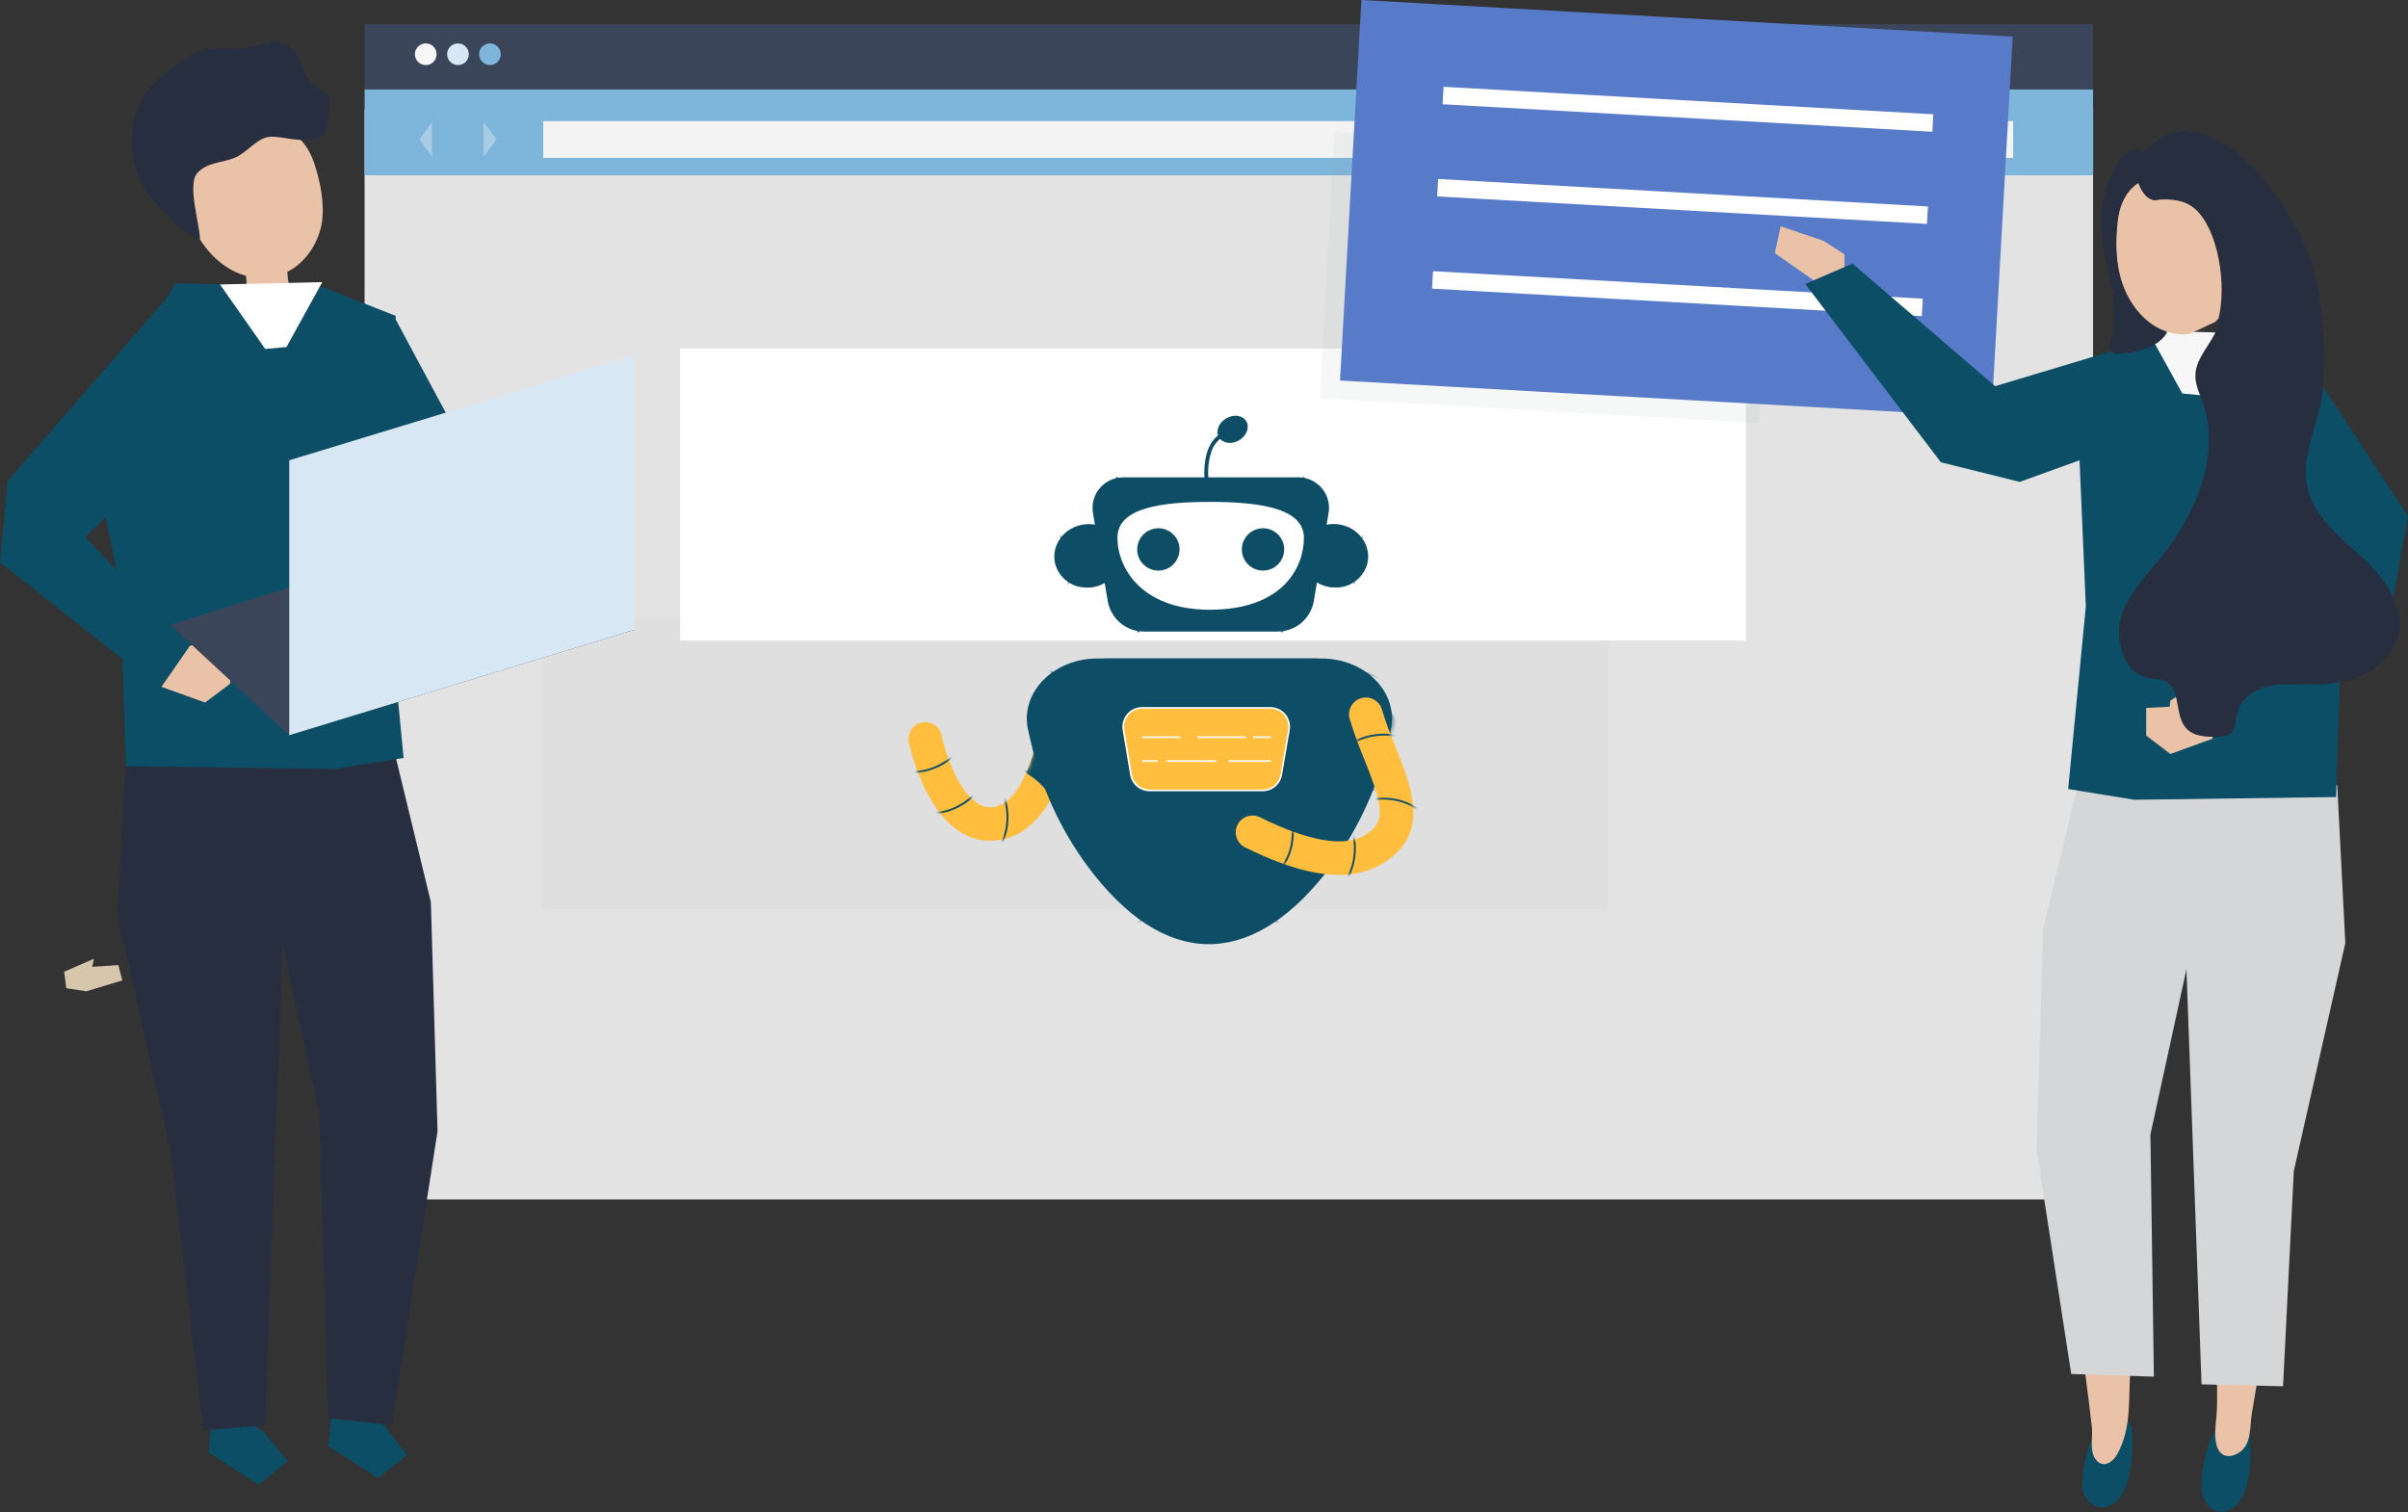 <svg width="570" height="358" viewBox="0 0 570 358" fill="none" xmlns="http://www.w3.org/2000/svg">
<rect x="0" y="0" width="570" height="358" fill="#333333" stroke="none"/>
<path d="M495.459 25.822H86.305V283.969H495.459V25.822Z" fill="#E3E3E3"/>
<path d="M495.459 5.706H86.305V21.185H495.459V5.706Z" fill="#3B455A"/>
<path d="M495.459 21.185H86.305V41.514H495.459V21.185Z" fill="#7DB5DB"/>
<path d="M476.554 28.675H128.602V37.377H476.554V28.675Z" fill="#F3F3F3"/>
<path d="M100.779 15.407C102.197 15.407 103.347 14.257 103.347 12.839C103.347 11.421 102.197 10.271 100.779 10.271C99.361 10.271 98.211 11.421 98.211 12.839C98.211 14.257 99.361 15.407 100.779 15.407Z" fill="#F7F7F7"/>
<path d="M108.404 15.407C109.822 15.407 110.972 14.257 110.972 12.839C110.972 11.421 109.822 10.271 108.404 10.271C106.986 10.271 105.836 11.421 105.836 12.839C105.836 14.257 106.986 15.407 108.404 15.407Z" fill="#D7E8F4"/>
<path d="M115.974 15.407C117.392 15.407 118.542 14.257 118.542 12.839C118.542 11.421 117.392 10.271 115.974 10.271C114.556 10.271 113.406 11.421 113.406 12.839C113.406 14.257 114.556 15.407 115.974 15.407Z" fill="#7DB5DB"/>
<g opacity="0.36">
<path d="M114.477 28.889V37.163L117.544 33.026L114.477 28.889Z" fill="#F3F3F3"/>
<path d="M102.277 37.163V28.889L99.281 33.026L102.277 37.163Z" fill="#F3F3F3"/>
</g>
<g opacity="0.06">
<path d="M380.548 146.086H128.25V215.205H380.548V146.086Z" fill="#A0A1A3"/>
</g>
<path d="M413.29 82.529H160.992V151.649H413.29V82.529Z" fill="white"/>
<path d="M20.466 234.679L28.954 232.111L28.027 228.473L21.821 228.901L22.249 226.975L15.188 230.042L15.687 233.965L20.466 234.679Z" fill="#D6C7AC"/>
<g opacity="0.09">
<path d="M419.866 37.179L315.961 31.347L312.428 94.303L416.333 100.134L419.866 37.179Z" fill="#A0A1A3"/>
</g>
<path d="M476.434 8.653L322.25 0L317.194 90.089L471.378 98.742L476.434 8.653Z" fill="#587BC9"/>
<path d="M457.644 27.057L341.703 20.55L341.471 24.68L457.412 31.187L457.644 27.057Z" fill="white"/>
<path d="M456.363 48.88L340.422 42.373L340.19 46.504L456.131 53.011L456.363 48.88Z" fill="white"/>
<path d="M455.152 70.708L339.211 64.201L338.979 68.332L454.92 74.838L455.152 70.708Z" fill="white"/>
<path d="M50.03 337.648L49.378 343.886L61.203 351.521L68.094 345.935L62.507 339.045L50.775 331.409L50.03 337.648Z" fill="#0C4E66"/>
<path d="M78.428 336.158L77.683 342.397L89.508 349.939L96.398 344.445L90.905 337.462L79.08 329.92L78.428 336.158Z" fill="#0C4E66"/>
<path d="M27.873 216.976L40.443 272.843L48.171 338.672L62.697 337.368L68.562 177.59L29.828 178.242L27.873 216.976Z" fill="#262E40"/>
<path d="M101.987 213.531L103.57 267.815L92.769 337.369L77.685 335.786L75.637 263.904L64.929 214.648L61.298 182.432L93.514 178.614L101.987 213.531Z" fill="#262E40"/>
<path d="M76.164 67.889L41.434 67.051L21.322 104.388L28.491 139.491L29.795 181.391L79.237 182.043L95.531 179.436L91.248 134.649L93.669 74.779L76.164 67.889Z" fill="#0C4E66"/>
<path d="M38.392 156.734L38.206 162.6L48.541 166.324L54.5 161.855V155.058L48.82 154.685L48.634 153.195L46.679 151.985L38.392 156.734Z" fill="#EAC2A7"/>
<path d="M40.319 69.566L1.864 113.793L0.002 133.161L37.898 163.049L44.695 153.273L20.207 127.108L43.95 103.831L40.319 69.566Z" fill="#0C4E66"/>
<path d="M77.372 90.515L95.436 126.642L114.989 130.553L149.812 129.063L149.161 112.396H113.406L93.201 74.779L77.372 90.515Z" fill="#0C4E66"/>
<path d="M74.336 38.482C69.122 23.305 49.01 28.985 44.913 42.486C42.213 51.332 49.01 62.784 58.228 65.298C58.228 65.671 58.321 65.95 58.321 66.229C58.321 67.626 58.507 69.023 58.694 70.419C58.787 70.978 66.794 69.395 67.632 69.209C67.912 69.116 68.284 69.023 68.47 68.837C68.749 68.371 68.284 66.881 68.191 66.323C68.098 65.671 68.098 65.019 68.005 64.367C72.474 62.132 75.36 57.477 76.198 52.728C76.85 47.98 75.826 43.045 74.336 38.482Z" fill="#EAC2A7"/>
<path d="M52.08 67.347L62.788 82.618L67.816 82.152L76.289 66.789L52.08 67.347Z" fill="white"/>
<path d="M77.871 25.913C77.871 25.633 77.964 25.447 77.964 25.168C78.057 24.423 78.15 23.585 77.777 22.84C77.219 21.723 75.822 21.35 74.798 20.605C72.284 18.929 71.818 15.298 70.049 12.784C66.697 7.942 62.693 10.736 58.224 11.294C53.103 11.946 49.379 10.177 44.909 13.343C41.278 15.95 36.715 18.371 34.294 22.374C30.011 29.265 30.198 38.669 34.667 45.373C35.691 46.863 36.902 48.259 38.112 49.563C40.719 52.263 43.792 55.615 47.33 56.546C47.33 53.38 44.257 43.604 46.678 40.997C49.006 38.39 52.544 38.576 55.524 37.365C58.317 36.248 60.552 32.989 63.438 32.431C66.697 31.779 76.846 35.969 77.498 29.544C77.684 28.241 77.777 27.123 77.871 25.913Z" fill="#262E40"/>
<path d="M68.466 174.052L40.347 147.981L119.585 122.841L150.125 149.099L68.466 174.052Z" fill="#3B455A"/>
<path d="M68.466 174.052L150.125 149.098V84.106L68.466 108.967V174.052Z" fill="#D7E8F4"/>
<path d="M430.142 66.953L420.133 59.946L421.498 53.577L431.689 57.034L436.603 60.219V63.768L430.142 66.953Z" fill="#EAC2A7"/>
<path d="M525.407 337.386C526.408 336.203 527.682 335.657 529.047 335.839C530.32 336.021 531.503 336.931 532.049 338.114C532.413 338.933 532.504 339.842 532.595 340.752C532.959 345.302 532.959 356.221 526.863 357.768C524.315 358.405 522.222 356.585 521.494 354.31C520.402 350.762 521.949 341.207 525.407 337.386Z" fill="#0C4E66"/>
<path d="M523.227 268.322L523.591 296.257C523.227 308.632 525.137 321.098 524.773 333.473C524.682 336.294 523.954 339.297 524.682 342.117C525.41 344.847 527.594 345.393 529.96 343.937C533.054 342.026 532.508 337.659 533.054 334.474C534.51 325.739 536.148 317.003 537.604 308.177C538.331 303.9 536.876 297.894 537.149 293.527L541.698 270.141L523.227 268.322Z" fill="#EAC2A7"/>
<path d="M555.164 223.28L542.97 277.239L540.423 328.195L521.132 327.74L515.945 185.244L553.253 185.881L555.164 223.28Z" fill="#D4D6D8"/>
<path d="M497.836 336.385C498.928 335.293 500.111 334.747 501.476 335.02C502.75 335.293 503.933 336.294 504.388 337.477C504.751 338.296 504.752 339.205 504.752 340.115C504.934 344.756 504.479 355.584 498.291 356.767C495.743 357.313 493.65 355.311 493.104 352.946C492.285 349.488 494.287 339.933 497.836 336.385Z" fill="#0C4E66"/>
<path d="M508.021 272.324L506.383 300.168C506.292 307.903 505.201 315.637 504.382 323.281C503.654 330.469 504.837 337.84 501.106 344.391C499.923 346.393 497.557 347.758 495.919 345.301C494.645 343.39 495.373 340.206 495.191 338.022C494.19 329.195 492.916 320.369 491.915 311.543C491.37 307.175 493.189 301.26 493.007 296.893L489.641 273.325L508.021 272.324Z" fill="#EAC2A7"/>
<path d="M483.641 220.004L482.094 272.326L490.283 325.284L509.847 325.921L509.028 268.595L519.401 221.005L522.859 189.976L491.739 186.246L483.641 220.004Z" fill="#D4D6D8"/>
<path d="M508.208 79.055L541.694 78.327L561.167 114.36L554.251 148.21L552.977 188.702L505.206 189.339L489.555 186.791L493.74 143.569L491.466 90.793L508.208 79.055Z" fill="#0C4E66"/>
<path d="M542.879 80.784L569.995 122.186L565.901 145.208L523.862 174.417L515.945 167.501L544.062 131.923L542.97 109.447L542.879 80.784Z" fill="#0C4E66"/>
<path d="M510.299 102.44L478.087 114.087L459.433 109.446L427.312 67.225L438.505 62.402L472.263 91.429L502.837 82.239L510.299 102.44Z" fill="#0C4E66"/>
<path d="M531.776 78.873L521.403 93.614L516.58 93.159L508.391 78.327L531.776 78.873Z" fill="#F7F7F7"/>
<path d="M523.583 169.23L523.765 174.871L513.756 178.511L508.023 174.143V167.592L513.574 167.319L513.756 165.863L515.576 164.68L523.583 169.23Z" fill="#EAC2A7"/>
<path d="M519.59 49.391C517.406 47.48 514.949 47.116 512.129 47.116C510.855 47.116 510.4 47.48 509.672 47.298C509.399 47.207 509.035 47.116 508.489 46.752C507.488 46.115 506.578 44.477 506.123 43.204C503.575 44.842 501.664 47.753 501.209 52.212C500.663 57.035 500.663 62.221 502.301 67.044C503.939 71.867 507.488 76.507 512.129 78.236C512.402 78.327 512.675 78.418 512.948 78.509C514.949 79.146 516.769 79.328 518.498 78.964L524.322 76.234C524.595 75.961 524.868 75.688 525.141 75.415C527.142 67.317 525.05 54.305 519.59 49.391Z" fill="#EAC2A7"/>
<path d="M558.71 131.559C558.073 131.013 557.436 130.376 556.799 129.83C557.254 130.922 557.618 132.014 558.073 133.105C558.528 134.197 558.892 135.38 559.347 136.472C559.62 137.2 559.893 137.928 560.075 138.747C559.802 138.019 559.529 137.2 559.347 136.472C558.892 135.289 558.528 134.197 558.073 133.105C557.618 132.014 557.254 130.922 556.799 129.83C552.159 125.644 547.427 121.276 546.153 115.271C545.516 112.359 545.789 109.538 546.426 106.626C547.427 101.986 549.247 97.345 549.793 92.704C550.612 84.606 549.975 73.05 547.973 65.133C545.88 56.671 541.239 49.027 535.78 42.385C529.137 34.286 516.671 25.278 507.845 35.833C507.754 35.924 507.663 36.106 507.572 36.197C506.571 35.742 505.57 35.287 504.569 35.014C498.472 40.11 496.925 48.39 497.562 55.943C498.199 63.495 502.021 72.14 499.837 79.692C499.655 80.42 499.382 81.148 499.382 81.876C499.382 82.604 499.746 83.423 500.474 83.696C500.929 83.878 501.384 83.787 501.839 83.787C505.57 83.332 509.574 82.695 512.121 79.874C512.485 79.419 512.758 79.055 513.031 78.6C512.758 78.509 512.485 78.418 512.212 78.327C507.572 76.507 504.023 71.958 502.385 67.135C500.747 62.312 500.747 57.126 501.293 52.303C501.839 47.844 503.659 44.933 506.207 43.295C506.662 44.569 507.572 46.207 508.573 46.843C509.028 47.117 509.392 47.298 509.756 47.389C510.393 47.48 510.847 47.208 512.212 47.208C514.942 47.208 517.49 47.572 519.674 49.482C525.224 54.396 527.226 67.408 525.406 75.689C530.593 70.502 532.686 60.856 529.319 53.577C529.137 53.122 528.955 52.758 528.682 52.394C528.864 52.758 529.137 53.213 529.319 53.577C532.777 60.766 530.684 70.411 525.406 75.689C525.406 75.871 525.315 75.962 525.315 76.144C525.043 77.053 524.77 77.963 524.406 78.691C524.224 79.055 524.133 79.328 523.951 79.601C522.222 82.695 519.583 85.607 519.674 89.156C519.674 89.793 519.765 90.43 519.947 91.066C520.22 92.249 520.675 93.341 521.13 94.433C525.679 106.262 520.675 119.638 513.304 129.648C509.574 134.743 504.569 139.202 502.385 145.208C502.021 146.209 501.748 147.3 501.657 148.483C501.202 153.852 503.659 159.767 508.846 160.586C510.029 160.768 511.393 160.677 512.485 161.222C516.307 163.042 514.669 169.321 517.49 172.415C519.31 174.417 522.404 174.508 525.133 174.417C526.043 174.417 526.953 174.326 527.681 173.871C529.319 172.87 529.137 170.504 529.592 168.684C530.411 165.317 533.778 163.133 537.145 162.405C540.511 161.677 544.06 162.041 547.518 162.041C551.795 162.041 556.253 161.404 560.075 159.403C561.531 158.584 562.987 157.583 564.17 156.309C563.988 155.399 563.897 154.489 563.715 153.67C563.897 154.58 563.988 155.399 564.17 156.309C565.99 154.398 567.355 152.123 567.81 149.484C568.992 142.569 563.897 136.29 558.71 131.559Z" fill="#262E40"/>
<path d="M255.138 165.492C254.844 168.984 254.308 172.451 253.534 175.869C252.586 180.411 251.021 184.802 248.884 188.92C245.955 194.275 241.677 198.545 235.477 198.995C235.105 198.995 234.748 199.041 234.399 199.041C220.225 199.072 215.412 177.039 215.218 176.078C215.058 175.551 215.01 174.997 215.075 174.45C215.141 173.903 215.319 173.376 215.6 172.901C215.88 172.427 216.255 172.016 216.703 171.695C217.15 171.373 217.659 171.148 218.198 171.034C218.737 170.92 219.294 170.919 219.833 171.031C220.372 171.144 220.882 171.367 221.331 171.686C221.779 172.006 222.156 172.416 222.438 172.889C222.72 173.362 222.901 173.889 222.968 174.435C223.929 178.923 228.161 191.617 234.81 191.098C238.321 190.826 240.956 187.424 242.878 183.061C244.107 180.175 245.064 177.181 245.738 174.118C246.44 171.078 246.932 167.994 247.21 164.887C247.298 163.842 247.795 162.874 248.594 162.194C249.393 161.513 250.428 161.176 251.474 161.256C252.52 161.336 253.492 161.826 254.179 162.619C254.865 163.413 255.21 164.445 255.138 165.492Z" fill="#FFBE3E"/>
<mask id="mask0_5219_6676" style="mask-type:luminance" maskUnits="userSpaceOnUse" x="215" y="161" width="41" height="39">
<path d="M234.368 199.065C220.224 199.065 215.411 177.039 215.21 176.078C215.088 175.09 215.34 174.093 215.918 173.282C216.496 172.472 217.357 171.907 218.331 171.701C219.305 171.494 220.32 171.661 221.178 172.167C222.035 172.673 222.671 173.483 222.96 174.435C223.921 178.923 228.152 191.609 234.802 191.098C243.327 190.447 246.667 171.483 247.202 164.887C247.289 163.842 247.787 162.874 248.586 162.194C249.384 161.513 250.419 161.176 251.466 161.256C252.512 161.336 253.484 161.826 254.17 162.619C254.856 163.413 255.201 164.445 255.13 165.492C254.874 168.793 252.185 197.739 235.429 199.026C235.081 199.057 234.724 199.065 234.368 199.065Z" fill="white"/>
</mask>
<g mask="url(#mask0_5219_6676)">
<path d="M216.016 182.999C215.137 183.003 214.261 182.907 213.404 182.712C212.254 182.51 211.169 182.033 210.241 181.324C209.313 180.615 208.569 179.693 208.072 178.636C208.049 178.579 208.049 178.516 208.072 178.459C208.095 178.403 208.14 178.358 208.196 178.334C208.224 178.322 208.253 178.317 208.283 178.317C208.312 178.317 208.342 178.323 208.369 178.334C208.397 178.346 208.421 178.363 208.442 178.384C208.463 178.405 208.48 178.43 208.491 178.458C208.961 179.448 209.662 180.31 210.534 180.974C211.406 181.637 212.425 182.082 213.505 182.271C216.171 182.817 218.941 182.513 221.425 181.403C226.85 179.078 229.95 173.994 228.292 170.057C228.268 170.001 228.267 169.938 228.289 169.882C228.31 169.826 228.353 169.78 228.408 169.755C228.465 169.733 228.527 169.734 228.583 169.757C228.639 169.78 228.685 169.824 228.71 169.879C230.477 174.048 227.292 179.411 221.604 181.821C219.838 182.583 217.938 182.984 216.016 182.999Z" fill="#0D4E66"/>
<path d="M220.36 192.764C219.482 192.768 218.606 192.671 217.749 192.477C216.598 192.275 215.513 191.799 214.586 191.088C213.659 190.376 212.917 189.452 212.424 188.393C212.401 188.338 212.4 188.277 212.422 188.222C212.444 188.166 212.486 188.122 212.541 188.098C212.597 188.077 212.658 188.076 212.714 188.098C212.77 188.119 212.816 188.161 212.843 188.215C213.31 189.206 214.009 190.071 214.88 190.736C215.751 191.401 216.77 191.846 217.849 192.035C220.516 192.578 223.285 192.275 225.77 191.167C231.195 188.842 234.295 183.758 232.636 179.814C232.625 179.786 232.619 179.757 232.62 179.727C232.62 179.697 232.626 179.668 232.637 179.641C232.649 179.613 232.666 179.589 232.687 179.568C232.708 179.547 232.733 179.53 232.76 179.519C232.788 179.508 232.817 179.502 232.847 179.502C232.877 179.503 232.906 179.509 232.933 179.52C232.961 179.532 232.985 179.548 233.006 179.57C233.027 179.591 233.044 179.616 233.055 179.643C234.822 183.813 231.637 189.168 225.948 191.586C224.182 192.345 222.283 192.745 220.36 192.764Z" fill="#0D4E66"/>
<path d="M230.506 204.684C230.446 204.684 230.389 204.66 230.347 204.618C230.305 204.576 230.281 204.519 230.281 204.459C230.281 204.399 230.305 204.342 230.347 204.3C230.389 204.258 230.446 204.234 230.506 204.234C234.784 204.234 238.256 199.406 238.256 193.477C238.256 187.549 234.768 182.728 230.506 182.728C230.446 182.728 230.388 182.705 230.344 182.663C230.301 182.621 230.275 182.564 230.273 182.503C230.275 182.442 230.3 182.384 230.344 182.341C230.387 182.298 230.445 182.273 230.506 182.271C235.032 182.271 238.721 187.301 238.721 193.477C238.721 199.654 235.032 204.684 230.506 204.684Z" fill="#0D4E66"/>
<path d="M248.68 201.188C248.644 201.188 248.608 201.18 248.576 201.164C248.543 201.148 248.515 201.124 248.494 201.095C248.46 201.045 248.447 200.985 248.457 200.925C248.467 200.866 248.5 200.813 248.548 200.777C252.035 198.297 252.066 192.346 248.625 187.517C247.086 185.272 244.883 183.565 242.325 182.635C241.306 182.233 240.206 182.08 239.116 182.191C238.027 182.302 236.98 182.672 236.063 183.27C236.038 183.288 236.011 183.3 235.982 183.307C235.952 183.313 235.922 183.314 235.893 183.309C235.863 183.304 235.835 183.293 235.81 183.277C235.784 183.261 235.762 183.241 235.745 183.216C235.728 183.192 235.715 183.164 235.709 183.135C235.702 183.106 235.701 183.076 235.706 183.046C235.711 183.017 235.722 182.988 235.738 182.963C235.754 182.938 235.775 182.916 235.799 182.898C236.775 182.257 237.89 181.859 239.051 181.739C240.213 181.619 241.386 181.78 242.472 182.209C245.121 183.167 247.403 184.931 248.997 187.254C252.586 192.284 252.5 198.522 248.811 201.149C248.773 201.177 248.727 201.191 248.68 201.188Z" fill="#0D4E66"/>
<path d="M253.539 175.869C252.591 180.411 251.027 184.802 248.889 188.92C247.443 186.487 245.393 184.469 242.938 183.061C244.148 180.173 245.087 177.179 245.743 174.118L251.896 174.203L253.539 175.869Z" fill="#0D4E66"/>
</g>
<path d="M264.527 134.849C263.977 135.864 263.216 136.749 262.295 137.444C261.374 138.139 260.314 138.629 259.188 138.879C258.482 139.046 257.758 139.119 257.033 139.096C255.359 139.086 253.735 138.52 252.417 137.488C251.099 136.456 250.16 135.015 249.748 133.392C248.81 129.362 251.515 125.294 255.793 124.302C260.071 123.31 264.318 125.759 265.233 129.789C265.635 131.505 265.383 133.309 264.527 134.849Z" fill="#0D4E66"/>
<mask id="mask1_5219_6676" style="mask-type:luminance" maskUnits="userSpaceOnUse" x="249" y="124" width="17" height="16">
<path d="M265.224 129.765C266.162 133.795 263.457 137.864 259.179 138.856C254.901 139.848 250.654 137.399 249.74 133.369C248.825 129.339 251.545 125.27 255.784 124.278C260.024 123.286 264.286 125.735 265.224 129.765Z" fill="white"/>
</mask>
<g mask="url(#mask1_5219_6676)">
<path d="M250.777 140.879C250.731 140.87 250.69 140.845 250.661 140.809C250.631 140.773 250.615 140.728 250.615 140.681C250.615 140.634 250.631 140.589 250.661 140.553C250.69 140.517 250.731 140.493 250.777 140.483C252.629 140.166 253.551 136.539 252.838 132.4C252.125 128.262 250.025 125.17 248.188 125.487C248.136 125.496 248.082 125.484 248.039 125.454C247.995 125.423 247.965 125.377 247.956 125.325C247.952 125.299 247.952 125.273 247.958 125.248C247.964 125.223 247.975 125.199 247.99 125.178C248.005 125.157 248.024 125.139 248.046 125.126C248.069 125.112 248.093 125.104 248.119 125.1C250.227 124.743 252.482 127.913 253.249 132.331C254.016 136.748 252.97 140.507 250.862 140.855L250.777 140.879Z" fill="#0D4E66"/>
</g>
<path d="M264.525 134.849C263.975 135.864 263.214 136.749 262.293 137.444C261.372 138.139 260.312 138.628 259.186 138.879C258.48 139.046 257.756 139.119 257.031 139.096C260.534 135.066 260.131 127.65 260.061 127.208L264.525 134.849Z" fill="#0D4E66"/>
<path d="M323.677 133.369C323.217 135.146 322.131 136.699 320.62 137.742C319.109 138.785 317.272 139.249 315.446 139.049C315.039 139.014 314.635 138.95 314.237 138.855C312.808 138.541 311.491 137.841 310.431 136.832C309.37 135.822 308.607 134.541 308.224 133.128C307.939 132.027 307.926 130.873 308.185 129.765C309.123 125.735 313.354 123.278 317.632 124.278C321.91 125.278 324.615 129.339 323.677 133.369Z" fill="#0D4E66"/>
<path d="M315.442 139.049C315.034 139.015 314.63 138.95 314.233 138.856C312.803 138.542 311.486 137.842 310.426 136.832C309.366 135.822 308.602 134.541 308.219 133.129L312.923 127.184C312.869 127.711 312.001 134.686 315.442 139.049Z" fill="#0D4E66"/>
<mask id="mask2_5219_6676" style="mask-type:luminance" maskUnits="userSpaceOnUse" x="307" y="124" width="17" height="16">
<path d="M323.67 133.371C324.607 129.344 321.9 125.272 317.622 124.277C313.345 123.282 309.118 125.739 308.181 129.766C307.244 133.793 309.952 137.865 314.229 138.86C318.506 139.855 322.733 137.398 323.67 133.371Z" fill="white"/>
</mask>
<g mask="url(#mask2_5219_6676)">
<path d="M322.665 140.879C320.565 140.507 319.511 136.756 320.286 132.354C321.061 127.952 323.316 124.759 325.416 125.123C325.442 125.127 325.466 125.136 325.488 125.149C325.51 125.162 325.53 125.18 325.545 125.201C325.56 125.222 325.571 125.246 325.577 125.271C325.582 125.296 325.583 125.322 325.579 125.348C325.569 125.4 325.54 125.447 325.496 125.477C325.452 125.508 325.399 125.52 325.346 125.511C323.494 125.193 321.394 128.293 320.696 132.423C319.999 136.554 320.906 140.173 322.758 140.507C322.809 140.518 322.854 140.548 322.885 140.591C322.915 140.634 322.928 140.687 322.921 140.739C322.913 140.765 322.901 140.79 322.884 140.811C322.867 140.833 322.846 140.851 322.822 140.864C322.799 140.877 322.772 140.885 322.745 140.887C322.718 140.89 322.691 140.887 322.665 140.879Z" fill="#0D4E66"/>
</g>
<path d="M302.379 149.52H270.791C268.731 149.519 266.738 148.788 265.166 147.457C263.594 146.126 262.545 144.282 262.204 142.25L258.716 121.434C258.543 120.397 258.597 119.335 258.876 118.322C259.155 117.309 259.652 116.368 260.331 115.566C261.011 114.764 261.857 114.12 262.811 113.679C263.764 113.237 264.803 113.009 265.854 113.01H307.355C308.406 113.009 309.445 113.237 310.398 113.679C311.352 114.12 312.198 114.764 312.878 115.566C313.557 116.368 314.054 117.309 314.333 118.322C314.612 119.335 314.666 120.397 314.493 121.434L311.005 142.25C310.662 144.287 309.606 146.137 308.026 147.468C306.447 148.799 304.445 149.526 302.379 149.52Z" fill="#0D4E66"/>
<path d="M286.016 115.931C285.934 115.933 285.853 115.912 285.783 115.869C285.163 115.513 285.008 112.599 285.078 111.119C285.179 108.584 285.853 104.09 289.488 102.377C289.598 102.325 289.723 102.32 289.838 102.361C289.952 102.403 290.045 102.488 290.096 102.598C290.147 102.708 290.153 102.833 290.112 102.948C290.07 103.062 289.985 103.155 289.875 103.206C289.073 103.627 288.368 104.213 287.807 104.924C287.247 105.636 286.842 106.458 286.62 107.337C285.868 109.878 285.775 112.569 286.349 115.156C286.415 115.229 286.457 115.32 286.468 115.418C286.479 115.515 286.459 115.614 286.411 115.699C286.372 115.77 286.315 115.828 286.245 115.869C286.176 115.91 286.096 115.932 286.016 115.931Z" fill="#0D4E66"/>
<path d="M295.021 99.765C295.858 101.207 295.076 103.214 293.285 104.252C291.495 105.291 289.356 104.958 288.527 103.516C287.698 102.075 288.473 100.067 290.302 99.029C292.131 97.99 294.177 98.324 295.021 99.765Z" fill="#0D4E66"/>
<path d="M269.46 149.714C269.412 149.714 269.365 149.697 269.328 149.666C269.291 149.635 269.266 149.591 269.259 149.543L264.182 113.149C264.178 113.123 264.179 113.097 264.185 113.071C264.192 113.045 264.203 113.021 264.219 113C264.235 112.979 264.255 112.962 264.278 112.949C264.301 112.936 264.327 112.928 264.353 112.925C264.378 112.92 264.404 112.921 264.43 112.927C264.455 112.933 264.479 112.944 264.5 112.959C264.521 112.974 264.538 112.993 264.552 113.015C264.565 113.037 264.574 113.062 264.578 113.087L269.654 149.512C269.66 149.564 269.646 149.617 269.614 149.659C269.583 149.701 269.535 149.729 269.483 149.737L269.46 149.714Z" fill="#0D4E66"/>
<path d="M303.478 149.713C303.453 149.71 303.428 149.701 303.406 149.687C303.384 149.674 303.364 149.656 303.349 149.635C303.334 149.614 303.323 149.59 303.317 149.565C303.312 149.54 303.311 149.514 303.315 149.489L308.392 113.103C308.394 113.077 308.402 113.051 308.415 113.029C308.429 113.006 308.446 112.986 308.467 112.971C308.489 112.956 308.513 112.945 308.539 112.939C308.564 112.934 308.591 112.934 308.616 112.94C308.668 112.948 308.716 112.975 308.747 113.017C308.779 113.059 308.793 113.112 308.787 113.165L303.649 149.574C303.639 149.612 303.617 149.646 303.586 149.671C303.556 149.697 303.518 149.711 303.478 149.713Z" fill="#0D4E66"/>
<path d="M308.651 127.3C308.651 134.345 303.653 144.35 286.394 144.35C270.119 144.35 264.508 134.384 264.508 127.3C264.508 120.217 274.838 118.822 286.425 118.822C298.011 118.822 308.651 120.264 308.651 127.3Z" fill="white"/>
<path d="M279.208 130.075C279.208 131.067 278.914 132.036 278.363 132.861C277.812 133.685 277.029 134.328 276.113 134.708C275.197 135.087 274.188 135.186 273.216 134.993C272.243 134.799 271.35 134.322 270.648 133.621C269.947 132.919 269.47 132.026 269.276 131.053C269.083 130.081 269.182 129.072 269.561 128.156C269.941 127.24 270.584 126.457 271.408 125.906C272.233 125.355 273.202 125.061 274.194 125.061C274.853 125.06 275.505 125.189 276.114 125.44C276.723 125.692 277.276 126.061 277.742 126.527C278.208 126.993 278.577 127.546 278.828 128.155C279.08 128.764 279.209 129.416 279.208 130.075Z" fill="#0D4E66"/>
<path d="M303.982 130.075C303.982 131.067 303.687 132.036 303.136 132.861C302.586 133.685 301.802 134.328 300.886 134.708C299.97 135.087 298.962 135.186 297.989 134.993C297.016 134.799 296.123 134.322 295.422 133.621C294.721 132.919 294.243 132.026 294.049 131.053C293.856 130.081 293.955 129.072 294.335 128.156C294.714 127.24 295.357 126.457 296.182 125.906C297.006 125.355 297.976 125.061 298.967 125.061C300.297 125.061 301.573 125.589 302.513 126.529C303.453 127.47 303.982 128.745 303.982 130.075Z" fill="#0D4E66"/>
<path d="M329.179 172.87L328.59 175.459C326.003 186.966 320.865 197.745 313.555 207.001C295.73 229.282 275.487 229.476 257.298 204.893C250.908 196.178 246.388 186.236 244.023 175.691L243.372 172.87C241.349 164.082 249.262 155.898 259.794 155.898H312.78C323.289 155.898 331.209 164.082 329.179 172.87Z" fill="#0D4E66"/>
<mask id="mask3_5219_6676" style="mask-type:luminance" maskUnits="userSpaceOnUse" x="243" y="155" width="87" height="69">
<path d="M257.286 204.893C250.9 196.175 246.381 186.234 244.01 175.691L243.367 172.878C241.336 164.082 249.226 155.898 259.797 155.898H312.775C323.315 155.898 331.228 164.082 329.205 172.878L328.616 175.451C326.022 186.964 320.873 197.746 313.55 207.001C295.725 229.282 275.483 229.452 257.286 204.893Z" fill="white"/>
</mask>
<g mask="url(#mask3_5219_6676)">
<path d="M331.472 173.142C332.658 178.234 330.209 183.162 326.001 184.139C321.792 185.115 317.414 181.814 316.228 176.691C315.042 171.569 317.499 166.671 321.707 165.686C325.915 164.702 330.286 168.05 331.472 173.142Z" fill="#0D4E66"/>
<path d="M323.049 187.448C317.26 187.448 311.997 182.078 310.982 174.831C309.897 167.081 314.129 160.006 320.406 159.13C326.684 158.254 332.682 163.873 333.767 171.654C334.852 179.443 330.628 186.487 324.343 187.363C323.914 187.418 323.482 187.447 323.049 187.448ZM321.708 159.494C321.293 159.492 320.879 159.521 320.468 159.579C314.439 160.424 310.393 167.236 311.432 174.769C312.47 182.302 318.244 187.75 324.281 186.913C330.318 186.076 334.356 179.257 333.318 171.716C332.341 164.702 327.273 159.494 321.708 159.494Z" fill="#0D4E66"/>
<path d="M239.669 184.511C238.614 184.516 237.566 184.343 236.569 183.999C230.57 181.938 227.772 174.211 230.369 166.779C231.505 163.323 233.781 160.355 236.824 158.362C238.136 157.467 239.635 156.884 241.206 156.657C242.778 156.43 244.381 156.565 245.892 157.053C251.89 159.114 254.688 166.841 252.092 174.273C249.999 180.457 244.799 184.511 239.669 184.511ZM242.769 156.991C240.732 157.022 238.747 157.629 237.041 158.742C234.093 160.686 231.889 163.57 230.787 166.926C228.307 174.126 230.981 181.589 236.739 183.573C242.497 185.557 249.224 181.349 251.681 174.126C254.138 166.903 251.487 159.463 245.721 157.479C244.771 157.154 243.773 156.989 242.769 156.991Z" fill="#0D4E66"/>
<path d="M286 231.724C273.74 231.724 263.773 228.05 263.773 223.524C263.773 218.998 273.74 215.325 286 215.325C298.261 215.325 308.227 218.998 308.227 223.524C308.227 228.05 298.253 231.724 286 231.724ZM286 215.774C273.988 215.774 264.223 219.254 264.223 223.524C264.223 227.794 273.988 231.274 286 231.274C298.013 231.274 307.77 227.794 307.77 223.524C307.77 219.254 298.005 215.766 286 215.766V215.774Z" fill="#0D4E66"/>
</g>
<path d="M316.933 207.125C310.834 207.125 303.51 204.963 294.722 200.615C294.254 200.383 293.836 200.062 293.492 199.669C293.148 199.276 292.885 198.819 292.717 198.324C292.55 197.829 292.482 197.306 292.517 196.785C292.551 196.264 292.688 195.755 292.92 195.287C293.152 194.819 293.473 194.401 293.866 194.057C294.259 193.713 294.716 193.45 295.211 193.282C296.21 192.944 297.303 193.017 298.248 193.485C317.414 202.963 322.831 198.181 324.877 196.376C327.977 193.609 326.644 189.029 323.017 179.961C321.679 176.772 320.502 173.519 319.491 170.212C319.198 169.199 319.319 168.11 319.829 167.187C320.338 166.263 321.194 165.58 322.207 165.287C323.22 164.994 324.308 165.116 325.232 165.625C326.156 166.134 326.839 166.99 327.132 168.003C328 171.01 329.217 174.056 330.403 177.009C333.875 185.704 337.819 195.554 330.139 202.335C326.503 205.547 321.783 207.259 316.933 207.125Z" fill="#FFBE3E"/>
<path d="M311.827 155.898C311.827 156.735 300.52 157.401 286.577 157.401C272.635 157.401 261.328 156.735 261.328 155.898H311.827Z" fill="#0D4E66"/>
<mask id="mask4_5219_6676" style="mask-type:luminance" maskUnits="userSpaceOnUse" x="292" y="165" width="43" height="43">
<path d="M316.933 207.125C310.834 207.125 303.51 204.963 294.722 200.615C294.254 200.383 293.836 200.062 293.492 199.669C293.148 199.276 292.885 198.819 292.717 198.324C292.55 197.829 292.482 197.306 292.517 196.785C292.551 196.264 292.688 195.755 292.92 195.287C293.152 194.819 293.473 194.401 293.866 194.057C294.259 193.713 294.716 193.45 295.211 193.282C296.21 192.944 297.303 193.017 298.248 193.485C317.414 202.963 322.831 198.181 324.877 196.376C327.977 193.609 326.644 189.029 323.017 179.961C321.679 176.772 320.502 173.519 319.491 170.212C319.198 169.199 319.319 168.11 319.829 167.187C320.338 166.263 321.194 165.58 322.207 165.287C323.22 164.994 324.308 165.116 325.232 165.625C326.156 166.134 326.839 166.99 327.132 168.003C328 171.01 329.217 174.056 330.403 177.009C333.875 185.704 337.819 195.554 330.139 202.335C326.503 205.547 321.783 207.259 316.933 207.125Z" fill="white"/>
</mask>
<g mask="url(#mask4_5219_6676)">
<path d="M297.275 209.131C296.987 209.134 296.7 209.113 296.415 209.069C296.385 209.066 296.357 209.056 296.331 209.041C296.305 209.026 296.282 209.006 296.264 208.982C296.246 208.958 296.233 208.931 296.226 208.902C296.218 208.873 296.217 208.843 296.221 208.814C296.225 208.784 296.235 208.756 296.25 208.73C296.265 208.705 296.285 208.683 296.309 208.665C296.333 208.648 296.36 208.636 296.389 208.629C296.418 208.623 296.448 208.622 296.477 208.628C297.567 208.736 298.667 208.581 299.685 208.176C300.703 207.772 301.609 207.129 302.328 206.303C304.168 204.297 305.333 201.766 305.661 199.064C306.436 193.19 303.692 187.928 299.461 187.339C299.431 187.335 299.402 187.325 299.377 187.31C299.351 187.295 299.328 187.275 299.31 187.251C299.292 187.228 299.279 187.2 299.272 187.171C299.264 187.143 299.263 187.112 299.267 187.083C299.271 187.053 299.28 187.025 299.295 186.999C299.31 186.973 299.33 186.95 299.354 186.932C299.378 186.914 299.405 186.901 299.434 186.894C299.463 186.886 299.493 186.885 299.523 186.889C304.01 187.517 306.97 193.004 306.118 199.126C305.773 201.923 304.565 204.543 302.661 206.62C301.98 207.382 301.152 207.997 300.226 208.429C299.3 208.861 298.296 209.1 297.275 209.131Z" fill="#0D4E66"/>
<path d="M311.955 213.022C311.672 213.024 311.39 213.006 311.11 212.968C311.081 212.964 311.052 212.955 311.026 212.94C311 212.925 310.978 212.905 310.96 212.881C310.942 212.857 310.929 212.83 310.921 212.801C310.914 212.772 310.912 212.742 310.916 212.712C310.92 212.683 310.93 212.654 310.945 212.628C310.96 212.603 310.98 212.58 311.004 212.562C311.027 212.544 311.055 212.531 311.084 212.523C311.113 212.516 311.143 212.514 311.172 212.519C315.411 213.115 319.527 208.814 320.348 202.94C321.17 197.065 318.387 191.811 314.148 191.222C314.119 191.218 314.09 191.208 314.064 191.193C314.038 191.179 314.016 191.159 313.998 191.135C313.98 191.111 313.966 191.084 313.959 191.055C313.952 191.026 313.95 190.996 313.954 190.966C313.958 190.937 313.968 190.908 313.983 190.882C313.998 190.856 314.018 190.834 314.042 190.816C314.065 190.798 314.093 190.784 314.122 190.777C314.151 190.77 314.181 190.768 314.21 190.772C318.697 191.4 321.65 196.887 320.798 203.002C319.999 208.737 316.132 213.022 311.955 213.022Z" fill="#0D4E66"/>
<path d="M338.923 198.104C338.863 198.096 338.809 198.067 338.77 198.021C338.732 197.975 338.711 197.916 338.714 197.856C339.016 193.586 334.451 189.773 328.538 189.331C322.625 188.889 317.564 192.051 317.262 196.306C317.262 196.366 317.238 196.423 317.196 196.465C317.154 196.507 317.097 196.531 317.037 196.531C316.978 196.531 316.92 196.507 316.878 196.465C316.836 196.423 316.812 196.366 316.812 196.306C317.13 191.78 322.408 188.455 328.569 188.897C334.73 189.339 339.489 193.369 339.163 197.887C339.162 197.917 339.155 197.947 339.143 197.974C339.13 198.002 339.112 198.026 339.089 198.047C339.067 198.067 339.041 198.082 339.012 198.092C338.983 198.102 338.953 198.106 338.923 198.104Z" fill="#0D4E66"/>
<path d="M316.031 182.999C315.974 182.999 315.919 182.978 315.877 182.939C315.836 182.9 315.81 182.847 315.806 182.79C315.465 178.272 320.193 174.211 326.354 173.746C329.16 173.478 331.98 174.099 334.414 175.52C335.438 176.081 336.312 176.879 336.963 177.847C337.615 178.815 338.024 179.926 338.157 181.085C338.159 181.114 338.156 181.144 338.146 181.172C338.137 181.2 338.122 181.226 338.103 181.248C338.083 181.271 338.059 181.289 338.033 181.302C338.006 181.315 337.978 181.323 337.948 181.325C337.918 181.33 337.887 181.327 337.857 181.319C337.828 181.311 337.8 181.296 337.777 181.276C337.754 181.256 337.735 181.232 337.721 181.204C337.708 181.177 337.701 181.147 337.7 181.116C337.573 180.028 337.187 178.986 336.573 178.078C335.959 177.17 335.137 176.423 334.174 175.9C331.831 174.54 329.122 173.944 326.424 174.195C320.511 174.645 315.961 178.489 316.287 182.72C316.29 182.749 316.287 182.779 316.279 182.807C316.27 182.835 316.256 182.861 316.237 182.883C316.219 182.906 316.195 182.924 316.169 182.937C316.143 182.951 316.115 182.958 316.085 182.96L316.031 182.999Z" fill="#0D4E66"/>
</g>
<path d="M298.877 187.13H272.155C271.098 187.129 270.075 186.754 269.266 186.072C268.458 185.39 267.917 184.445 267.738 183.402L265.94 172.824C265.829 172.181 265.86 171.522 266.031 170.892C266.202 170.263 266.507 169.678 266.927 169.18C267.347 168.681 267.871 168.279 268.462 168.004C269.053 167.729 269.697 167.585 270.35 167.585H300.683C301.335 167.586 301.979 167.729 302.571 168.004C303.162 168.28 303.686 168.681 304.107 169.179C304.527 169.678 304.834 170.263 305.006 170.892C305.177 171.521 305.21 172.181 305.1 172.824L303.295 183.41C303.114 184.451 302.572 185.395 301.764 186.075C300.956 186.756 299.933 187.129 298.877 187.13Z" fill="#FFBE3E"/>
<path d="M298.884 187.324H272.162C271.052 187.339 269.973 186.957 269.12 186.247C268.267 185.536 267.697 184.544 267.512 183.449L265.745 172.824C265.631 172.152 265.667 171.463 265.849 170.806C266.031 170.149 266.355 169.54 266.799 169.022C267.243 168.505 267.795 168.091 268.416 167.81C269.038 167.53 269.713 167.389 270.395 167.399H300.689C301.368 167.395 302.039 167.54 302.655 167.823C303.272 168.106 303.819 168.52 304.259 169.037C304.698 169.554 305.019 170.161 305.199 170.815C305.379 171.469 305.414 172.155 305.3 172.824L303.479 183.434C303.299 184.522 302.738 185.51 301.896 186.223C301.054 186.936 299.987 187.326 298.884 187.324ZM270.364 167.779C269.74 167.778 269.124 167.913 268.559 168.175C267.993 168.437 267.492 168.819 267.089 169.296C266.687 169.772 266.393 170.33 266.23 170.931C266.066 171.533 266.035 172.163 266.14 172.777L267.938 183.364C268.107 184.362 268.624 185.267 269.397 185.92C270.17 186.573 271.15 186.93 272.162 186.929H298.884C299.895 186.93 300.875 186.573 301.648 185.92C302.422 185.267 302.939 184.362 303.107 183.364L304.905 172.777C305.01 172.164 304.98 171.534 304.816 170.933C304.653 170.332 304.36 169.775 303.959 169.299C303.557 168.822 303.057 168.44 302.492 168.177C301.927 167.915 301.312 167.779 300.689 167.779H270.364Z" fill="white"/>
<path d="M300.593 174.723H296.796C296.766 174.728 296.736 174.728 296.707 174.72C296.678 174.713 296.651 174.7 296.628 174.681C296.605 174.662 296.587 174.638 296.574 174.611C296.561 174.584 296.555 174.555 296.555 174.525C296.555 174.495 296.561 174.466 296.574 174.439C296.587 174.412 296.605 174.388 296.628 174.369C296.651 174.35 296.678 174.337 296.707 174.33C296.736 174.322 296.766 174.322 296.796 174.327H300.593C300.622 174.322 300.652 174.322 300.681 174.33C300.71 174.337 300.737 174.35 300.76 174.369C300.783 174.388 300.802 174.412 300.814 174.439C300.827 174.466 300.834 174.495 300.834 174.525C300.834 174.555 300.827 174.584 300.814 174.611C300.802 174.638 300.783 174.662 300.76 174.681C300.737 174.7 300.71 174.713 300.681 174.72C300.652 174.728 300.622 174.728 300.593 174.723Z" fill="white"/>
<path d="M294.737 174.723H283.624C283.594 174.728 283.564 174.728 283.535 174.72C283.506 174.713 283.48 174.7 283.456 174.681C283.433 174.662 283.415 174.638 283.402 174.611C283.389 174.584 283.383 174.555 283.383 174.525C283.383 174.495 283.389 174.466 283.402 174.439C283.415 174.412 283.433 174.388 283.456 174.369C283.48 174.35 283.506 174.337 283.535 174.33C283.564 174.322 283.594 174.322 283.624 174.327H294.737C294.766 174.322 294.796 174.322 294.825 174.33C294.854 174.337 294.881 174.35 294.904 174.369C294.927 174.388 294.946 174.412 294.959 174.439C294.971 174.466 294.978 174.495 294.978 174.525C294.978 174.555 294.971 174.584 294.959 174.611C294.946 174.638 294.927 174.662 294.904 174.681C294.881 174.7 294.854 174.713 294.825 174.72C294.796 174.728 294.766 174.728 294.737 174.723Z" fill="white"/>
<path d="M279.247 174.722H270.443C270.398 174.713 270.357 174.689 270.327 174.653C270.297 174.617 270.281 174.571 270.281 174.525C270.281 174.478 270.297 174.433 270.327 174.397C270.357 174.361 270.398 174.336 270.443 174.327H279.247C279.293 174.336 279.334 174.361 279.364 174.397C279.393 174.433 279.41 174.478 279.41 174.525C279.41 174.571 279.393 174.617 279.364 174.653C279.334 174.689 279.293 174.713 279.247 174.722Z" fill="white"/>
<path d="M300.594 180.38H291.077C291.048 180.386 291.017 180.385 290.988 180.378C290.96 180.37 290.933 180.357 290.91 180.338C290.887 180.319 290.868 180.295 290.855 180.268C290.843 180.241 290.836 180.212 290.836 180.182C290.836 180.152 290.843 180.123 290.855 180.096C290.868 180.069 290.887 180.045 290.91 180.026C290.933 180.008 290.96 179.994 290.988 179.987C291.017 179.98 291.048 179.979 291.077 179.985H300.594C300.623 179.979 300.653 179.98 300.682 179.987C300.711 179.994 300.738 180.008 300.761 180.026C300.784 180.045 300.802 180.069 300.815 180.096C300.828 180.123 300.835 180.152 300.835 180.182C300.835 180.212 300.828 180.241 300.815 180.268C300.802 180.295 300.784 180.319 300.761 180.338C300.738 180.357 300.711 180.37 300.682 180.378C300.653 180.385 300.623 180.386 300.594 180.38Z" fill="white"/>
<path d="M287.734 180.38H276.287C276.241 180.371 276.2 180.346 276.171 180.31C276.141 180.274 276.125 180.229 276.125 180.182C276.125 180.136 276.141 180.09 276.171 180.054C276.2 180.018 276.241 179.994 276.287 179.985H287.734C287.78 179.994 287.821 180.018 287.85 180.054C287.88 180.09 287.896 180.136 287.896 180.182C287.896 180.229 287.88 180.274 287.85 180.31C287.821 180.346 287.78 180.371 287.734 180.38Z" fill="white"/>
<path d="M273.846 180.38H270.443C270.398 180.371 270.357 180.346 270.327 180.31C270.297 180.274 270.281 180.229 270.281 180.182C270.281 180.136 270.297 180.09 270.327 180.054C270.357 180.018 270.398 179.994 270.443 179.985H273.846C273.875 179.979 273.905 179.98 273.934 179.987C273.963 179.994 273.99 180.008 274.013 180.026C274.036 180.045 274.054 180.069 274.067 180.096C274.08 180.123 274.086 180.152 274.086 180.182C274.086 180.212 274.08 180.241 274.067 180.268C274.054 180.295 274.036 180.319 274.013 180.338C273.99 180.357 273.963 180.37 273.934 180.378C273.905 180.385 273.875 180.386 273.846 180.38Z" fill="white"/>
</svg>
